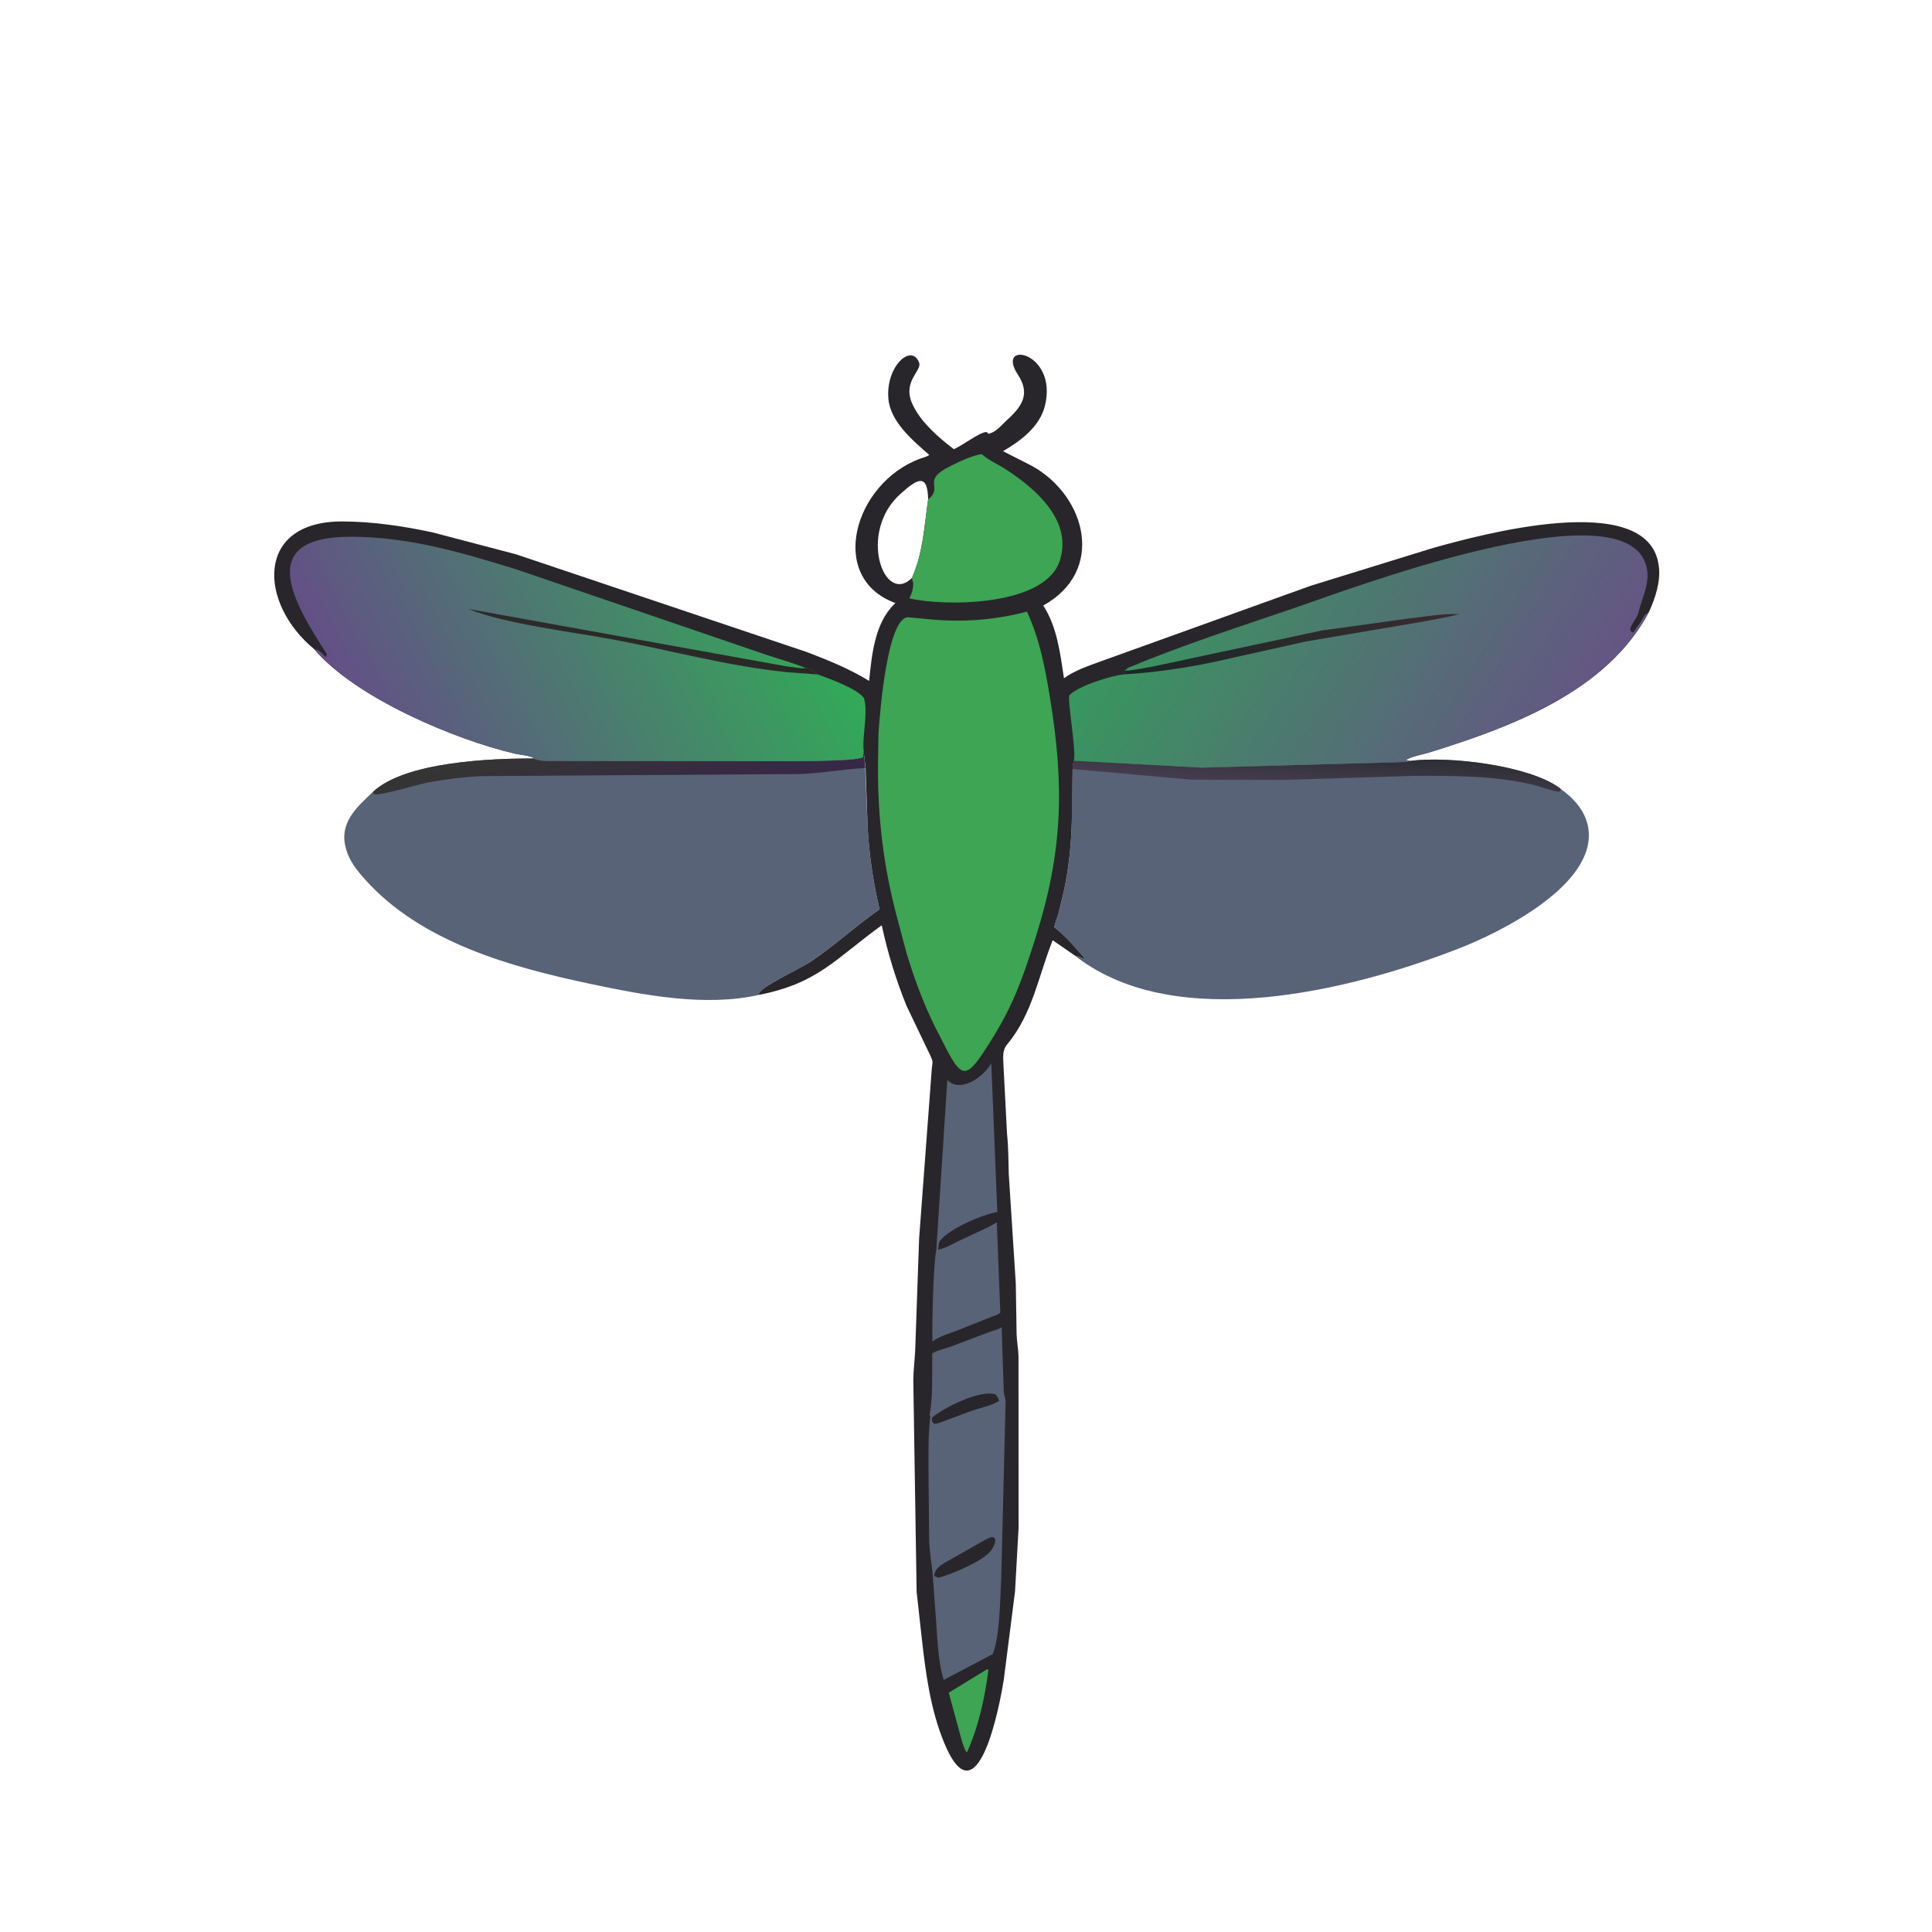 <svg version="1.1" xmlns="http://www.w3.org/2000/svg" style="display: block;" viewBox="0 0 2048 2048" width="640" height="640">
<defs>
	<linearGradient id="Gradient1" gradientUnits="userSpaceOnUse" x1="1396.09" y1="798.577" x2="1393.81" y2="832.885">
		<stop class="stop0" offset="0" stop-opacity="1" stop-color="rgb(46,47,53)"/>
		<stop class="stop1" offset="1" stop-opacity="1" stop-color="rgb(68,60,78)"/>
	</linearGradient>
	<linearGradient id="Gradient2" gradientUnits="userSpaceOnUse" x1="645.82" y1="772.548" x2="667.214" y2="867.709">
		<stop class="stop0" offset="0" stop-opacity="1" stop-color="rgb(53,53,51)"/>
		<stop class="stop1" offset="1" stop-opacity="1" stop-color="rgb(55,39,73)"/>
	</linearGradient>
	<linearGradient id="Gradient3" gradientUnits="userSpaceOnUse" x1="824.376" y1="576.995" x2="405.507" y2="805.894">
		<stop class="stop0" offset="0" stop-opacity="1" stop-color="rgb(50,170,87)"/>
		<stop class="stop1" offset="1" stop-opacity="1" stop-color="rgb(99,80,134)"/>
	</linearGradient>
	<linearGradient id="Gradient4" gradientUnits="userSpaceOnUse" x1="683.704" y1="671.912" x2="680.563" y2="686.821">
		<stop class="stop0" offset="0" stop-opacity="1" stop-color="rgb(37,40,33)"/>
		<stop class="stop1" offset="1" stop-opacity="1" stop-color="rgb(46,42,44)"/>
	</linearGradient>
	<linearGradient id="Gradient5" gradientUnits="userSpaceOnUse" x1="1238.63" y1="570.617" x2="1638.78" y2="818.348">
		<stop class="stop0" offset="0" stop-opacity="1" stop-color="rgb(56,151,94)"/>
		<stop class="stop1" offset="1" stop-opacity="1" stop-color="rgb(101,85,132)"/>
	</linearGradient>
	<linearGradient id="Gradient6" gradientUnits="userSpaceOnUse" x1="1326.73" y1="764.781" x2="1393.27" y2="601.219">
		<stop class="stop0" offset="0" stop-opacity="1" stop-color="rgb(28,39,38)"/>
		<stop class="stop1" offset="1" stop-opacity="1" stop-color="rgb(54,44,47)"/>
	</linearGradient>
</defs>
<path transform="translate(0,0)" fill="rgb(89,99,119)" d="M 1138.42 806.323 L 1273.79 813.708 L 1480.52 808.036 C 1484.41 807.709 1491.37 808.088 1494.72 806.625 C 1536.58 801.111 1620.96 811.642 1652.95 835.112 L 1654.88 836.673 C 1668.54 846.295 1680.95 860.517 1683.64 877.479 C 1693.25 937.845 1589.86 988.585 1546.35 1005.49 C 1432.28 1049.82 1248.27 1095.73 1141.79 1014.83 L 1140.07 1013.38 C 1143.62 1013.91 1145.88 1015.08 1149 1016.51 L 1149.51 1015.5 C 1137.17 1001.48 1133.38 995.884 1117.58 982.81 C 1118.42 978.059 1120.56 973.408 1121.88 968.75 L 1127.5 945.752 C 1132.96 921.124 1135.49 895.426 1136.18 870.25 L 1136.64 815.235 C 1137.25 812.172 1137.53 809.288 1138.42 806.323 z"/>
<path transform="translate(0,0)" fill="url(#Gradient1)" d="M 1138.42 806.323 L 1273.79 813.708 L 1480.52 808.036 C 1484.41 807.709 1491.37 808.088 1494.72 806.625 C 1536.58 801.111 1620.96 811.642 1652.95 835.112 L 1654.88 836.673 L 1652.89 839.5 C 1643.35 838.193 1633.61 833.841 1624.07 831.645 C 1582.8 822.142 1541.6 822.394 1499.58 822.421 L 1360.95 826.77 L 1263.06 826.498 L 1136.95 815.235 C 1137.25 812.172 1137.53 809.288 1138.42 806.323 z"/>
<path transform="translate(0,0)" fill="rgb(89,99,119)" d="M 915.192 793.781 L 917.193 814.148 L 919.763 877.222 C 921.243 905.824 925.748 936.007 932.352 963.886 C 907.438 981.338 884.818 1002.29 859.644 1019.22 C 848.254 1026.87 800.513 1048.56 804.72 1054.58 C 748.063 1067.5 682.62 1054.96 626.773 1043.17 C 541.758 1025.22 446.525 998.919 386.778 932.062 C 378.672 922.993 370.196 912.46 366.989 900.488 L 366.645 899.154 C 359.23 872.835 377.228 856.372 395.177 839.615 C 429.221 807.237 521.855 803.815 566.619 804.036 L 567.133 804.748 C 576.084 807.602 587.911 806.623 597.272 806.661 L 811.51 806.918 C 822.184 806.876 909.612 807.694 915.02 802.5 L 915.192 793.781 z"/>
<path transform="translate(0,0)" fill="url(#Gradient2)" d="M 915.192 793.781 L 917.193 814.148 C 893.904 815.318 868.723 819.951 847.185 820.518 L 510.5 822.721 C 491.519 823.599 472.138 826.006 453.469 829.5 C 444.072 831.259 401.315 844.084 396.501 841.947 L 395.177 839.615 C 429.221 807.237 521.855 803.815 566.619 804.036 L 567.133 804.748 C 576.084 807.602 587.911 806.623 597.272 806.661 L 811.51 806.918 C 822.184 806.876 909.612 807.694 915.02 802.5 L 915.192 793.781 z"/>
<path transform="translate(0,0)" fill="rgb(40,38,42)" d="M 333.112 688.164 C 274.037 639.705 270.125 552.339 363.086 552.755 C 395.09 552.898 427.306 557.598 458.564 564.356 L 547.108 587.607 L 855.123 691.149 C 878.088 699.876 900.325 708.918 921.319 721.805 C 924.068 694.449 927.158 660.956 947.86 640.542 L 949.177 639.256 C 876.521 612.683 905.233 512.216 975.334 486.189 C 978.39 485.055 982.507 484.268 985.041 482.246 C 967.628 466.9 943.754 447.175 941.708 422.527 C 938.872 388.366 966.059 363.616 974.239 384.209 C 977.894 393.41 954.825 404.519 968.253 430.548 L 969.029 432 C 977.86 448.998 995.933 464.631 1011.12 476.139 C 1020.63 472.233 1044.43 453.754 1047.06 458.934 L 1047.5 459.837 C 1055.56 458.513 1060.56 451.56 1066.34 446.319 C 1082.04 432.083 1093.2 418.69 1079.11 397.314 C 1054.36 359.766 1121.83 372.588 1107.68 430.102 C 1102.2 452.354 1081.91 467.438 1063.24 478.27 L 1093.98 493.923 C 1151.35 525.809 1172.31 604.97 1105.92 641.879 C 1120.64 664.668 1123.89 692.722 1127.85 718.899 C 1140.08 710.272 1154.62 705.569 1168.54 700.458 L 1389.5 620.906 L 1519.81 580.659 C 1566.65 567.651 1746.23 517.827 1758.17 598.525 L 1758.38 600 C 1760.73 615.611 1754.53 634.792 1747.89 648.812 C 1703.02 733.535 1601.1 770.933 1514.99 797.681 C 1507.45 800.023 1496.86 801.551 1490.22 805.614 L 1494.72 806.62 C 1491.37 808.088 1484.41 807.709 1480.52 808.036 L 1273.79 813.708 L 1138.42 806.412 C 1137.53 809.288 1137.25 812.172 1136.95 815.235 L 1136.18 870.25 C 1135.49 895.426 1132.96 921.124 1127.5 945.752 L 1121.88 968.75 C 1120.56 973.408 1118.42 978.059 1117.58 982.81 C 1133.38 995.884 1137.17 1001.48 1149.51 1015.5 L 1149 1016.51 C 1145.88 1015.08 1143.62 1013.91 1140.07 1013.38 L 1115.86 996.712 C 1100.81 1034.39 1094.67 1074.49 1067.75 1107 C 1061.83 1114.15 1063.65 1121.52 1063.77 1130.25 L 1067.5 1202 C 1069 1216.18 1068.91 1230.5 1069.35 1244.76 L 1076.78 1360.5 L 1077.64 1414.4 C 1077.88 1422.18 1079.43 1429.78 1079.66 1437.59 L 1079.77 1619.05 L 1075.98 1687 L 1064.01 1780.8 C 1059.5 1809.16 1035.85 1932.68 1000.74 1847.15 C 986.219 1811.79 981.275 1773.59 977.028 1735.86 L 971.654 1687.28 L 968.139 1463 C 968.265 1452.46 969.616 1441.98 970.148 1431.47 L 974.277 1313.13 L 987.789 1132.19 C 988.836 1125.3 988.996 1125.05 986.077 1118.69 L 961.023 1066.39 C 949.794 1038.66 940.956 1010.1 934.693 980.851 C 885.269 1016.42 867.662 1042.1 804.72 1054.58 C 800.513 1048.56 848.254 1026.87 859.644 1019.22 C 884.818 1002.29 907.438 981.338 932.352 963.886 C 925.748 936.007 921.243 905.824 919.763 877.222 L 917.565 814.148 L 915.192 793.781 L 915.02 802.5 C 909.612 807.694 822.184 806.876 811.51 806.918 L 597.272 806.661 C 587.911 806.623 576.084 807.602 567.133 804.748 L 566.619 804.055 C 561.941 800.787 551.738 800.272 546 798.945 C 482.891 784.348 376.802 739.783 333.112 688.164 z M 966.649 612.705 C 978.601 585.742 979.71 557.971 983.87 529.37 C 983.301 501.355 972.646 507.234 954.318 523.706 C 909.124 564.324 936.953 642.121 966.649 612.705 z"/>
<path transform="translate(0,0)" fill="rgb(61,165,84)" d="M 1046.28 1769.5 L 1047.79 1770.05 C 1044.18 1798.94 1037.15 1831.18 1024.96 1857.66 C 1022.58 1855.34 1021.19 1849.74 1019.93 1846.55 L 1005.71 1794.33 L 1046.28 1769.5 z"/>
<path transform="translate(0,0)" fill="rgb(89,99,119)" d="M 992.528 1325.11 L 1004.2 1144.73 C 1018.05 1159.49 1043.21 1141.15 1050.79 1127.01 L 1057.2 1284.76 C 1042.47 1287.1 1006.11 1302.26 996.407 1315.43 C 994.436 1318.1 995.118 1321.48 994.465 1324.71 C 1001.65 1323.34 1008.22 1319.51 1014.7 1316.25 L 1043.73 1302.62 C 1048.32 1300.72 1052.4 1298.26 1056.65 1295.71 L 1060.37 1391.38 C 1057.67 1394.12 1052.93 1395.09 1049.39 1396.58 L 1014.03 1410.62 C 1006.28 1413.58 996.266 1416.47 989.524 1421.27 L 988.356 1422.12 C 988.08 1403.72 989.129 1341.15 992.528 1325.11 z"/>
<path transform="translate(0,0)" fill="rgb(61,165,84)" d="M 983.87 529.37 L 985.108 528.388 C 999.774 515.459 976.066 509.568 1007.67 493.937 C 1016.82 489.416 1030.59 482.706 1040.68 481.375 L 1041.56 482.151 C 1048.62 488.204 1057.72 492.093 1065.59 497.144 C 1096.36 516.916 1135.36 549.916 1124.35 591.09 L 1123.98 592.508 C 1110.22 643.255 1001.24 642.964 963.919 634.313 L 964.545 633.023 C 966.985 627.884 967.94 624.222 968.083 618.5 L 966.649 612.705 C 978.601 585.742 979.71 557.971 983.87 529.37 z"/>
<path transform="translate(0,0)" fill="rgb(89,99,119)" d="M 986.163 1501.36 L 985.412 1500.25 C 989.275 1478.5 987.858 1456.57 988.24 1434.64 C 993.832 1431.21 1001.6 1429.75 1007.84 1427.48 L 1048.5 1412.06 C 1052.89 1410.41 1057.89 1409.61 1061.8 1406.94 L 1064.04 1475.6 L 1065.98 1485.06 L 1061.41 1671 C 1060.28 1690.98 1060.12 1735.23 1052.29 1753.41 L 1000.39 1780.78 C 993.68 1759.01 993.691 1733.26 991.739 1710.62 L 988.638 1668.5 C 987.512 1657.19 985.586 1646.22 984.981 1634.78 L 984.257 1559.02 C 984.329 1539.77 983.854 1520.51 986.163 1501.36 z"/>
<path transform="translate(0,0)" fill="rgb(40,38,42)" d="M 987.861 1502.84 C 999.624 1492.65 1038.2 1472.96 1055.1 1478.02 C 1057.35 1480.42 1058.33 1481.78 1059.01 1485.01 C 1049.81 1490.63 1039.28 1492.28 1029.23 1495.8 L 1000.53 1506.51 C 993.692 1508.89 987.517 1512.53 987.861 1502.84 z"/>
<path transform="translate(0,0)" fill="rgb(40,38,42)" d="M 1050.23 1629.5 C 1058.75 1628.56 1053.83 1638.79 1051.15 1642.84 C 1043.59 1654.29 1008.26 1669.22 994.5 1672.47 L 990.152 1670.5 C 991.567 1662.71 995.716 1660.11 1002.29 1656.08 L 1029.22 1640.92 C 1036.22 1637.06 1042.83 1632.6 1050.23 1629.5 z"/>
<path transform="translate(0,0)" fill="rgb(61,165,84)" d="M 1088.65 648.346 C 1102.34 678.381 1107.8 707.627 1113.09 740.022 C 1128.28 833.079 1126.72 902.211 1097.86 993.59 C 1085.19 1033.71 1074.91 1063.71 1052.63 1099.6 C 1023.19 1147.03 1020.56 1146.73 997.437 1100.64 C 982.141 1072.35 970.481 1041.75 961.163 1011.01 L 950.341 970.339 C 936.146 916.586 930.076 863.908 930.764 808.06 L 931.237 777.517 C 932.663 755.268 940.766 652.648 963.258 654.384 L 982.479 656.192 C 1018.56 659.961 1053.66 657.536 1088.65 648.346 z"/>
<path transform="translate(0,0)" fill="url(#Gradient3)" d="M 333.112 688.164 C 339.004 689.177 341.122 692.324 345.25 696.505 L 346.51 693.5 C 312.61 640.703 267.69 568.446 373 568.97 C 433.885 569.274 488.473 585.421 546 603.118 L 812 694 C 826.14 698.724 840.396 702.543 854.233 708.229 C 859.023 708.69 863.481 712.021 867.066 715.015 C 879.011 719.336 908.668 729.992 915.807 740 C 920.282 754.024 914.416 778.342 915.297 793.781 L 915.02 802.5 C 909.612 807.694 822.184 806.876 811.51 806.918 L 597.272 806.661 C 587.911 806.623 576.084 807.602 567.133 804.748 L 566.619 804.055 C 561.941 800.787 551.738 800.272 546 798.945 C 482.891 784.348 376.802 739.783 333.112 688.164 z"/>
<path transform="translate(0,0)" fill="url(#Gradient4)" d="M 833.65 712.488 C 768.449 705.552 714.63 690.19 651 678.124 C 609.416 670.238 534.406 661.318 496.555 645.535 L 832.926 706.235 C 839.551 706.764 847.831 708.976 854.233 708.229 C 859.023 708.69 863.481 712.021 867.066 715.015 L 833.65 712.488 z"/>
<path transform="translate(0,0)" fill="url(#Gradient5)" d="M 1192.16 711.007 L 1195.93 707.847 C 1253.87 683.683 1314.27 664.267 1373.66 643.991 C 1427.09 625.752 1714.33 516.736 1743.93 596.311 L 1744.35 597.5 C 1750.83 615.329 1740.68 633.138 1736.59 650.005 C 1734.88 657.076 1722.26 668.659 1731.5 670.51 L 1734.75 665.505 C 1736.91 662.554 1739.12 659.779 1740.79 656.468 L 1742.5 653.51 C 1743.9 651.119 1745.6 650.321 1747.89 648.812 C 1703.02 733.535 1601.1 770.933 1514.99 797.681 C 1507.45 800.023 1496.86 801.551 1490.22 805.614 L 1494.72 806.62 C 1491.37 808.088 1484.41 807.709 1480.52 808.036 L 1273.79 813.708 L 1138.42 806.412 C 1141.09 795.636 1130.93 740.055 1133.67 736.97 C 1142.29 727.247 1178.62 716.02 1190.81 714.97 L 1192.16 711.007 z"/>
<path transform="translate(0,0)" fill="url(#Gradient6)" d="M 1192.16 711.007 L 1193.31 710.956 C 1202.47 710.468 1211.67 708.341 1220.71 706.834 L 1401.11 668.342 L 1490.78 655.963 C 1508.99 653.88 1528.45 650.343 1546.74 650.933 C 1533.71 654.637 1520.28 656.614 1507 659.176 L 1384.46 679.963 L 1284.97 702.127 C 1254.23 708.506 1222.17 713.065 1190.81 714.913 L 1192.16 711.007 z"/>
</svg>